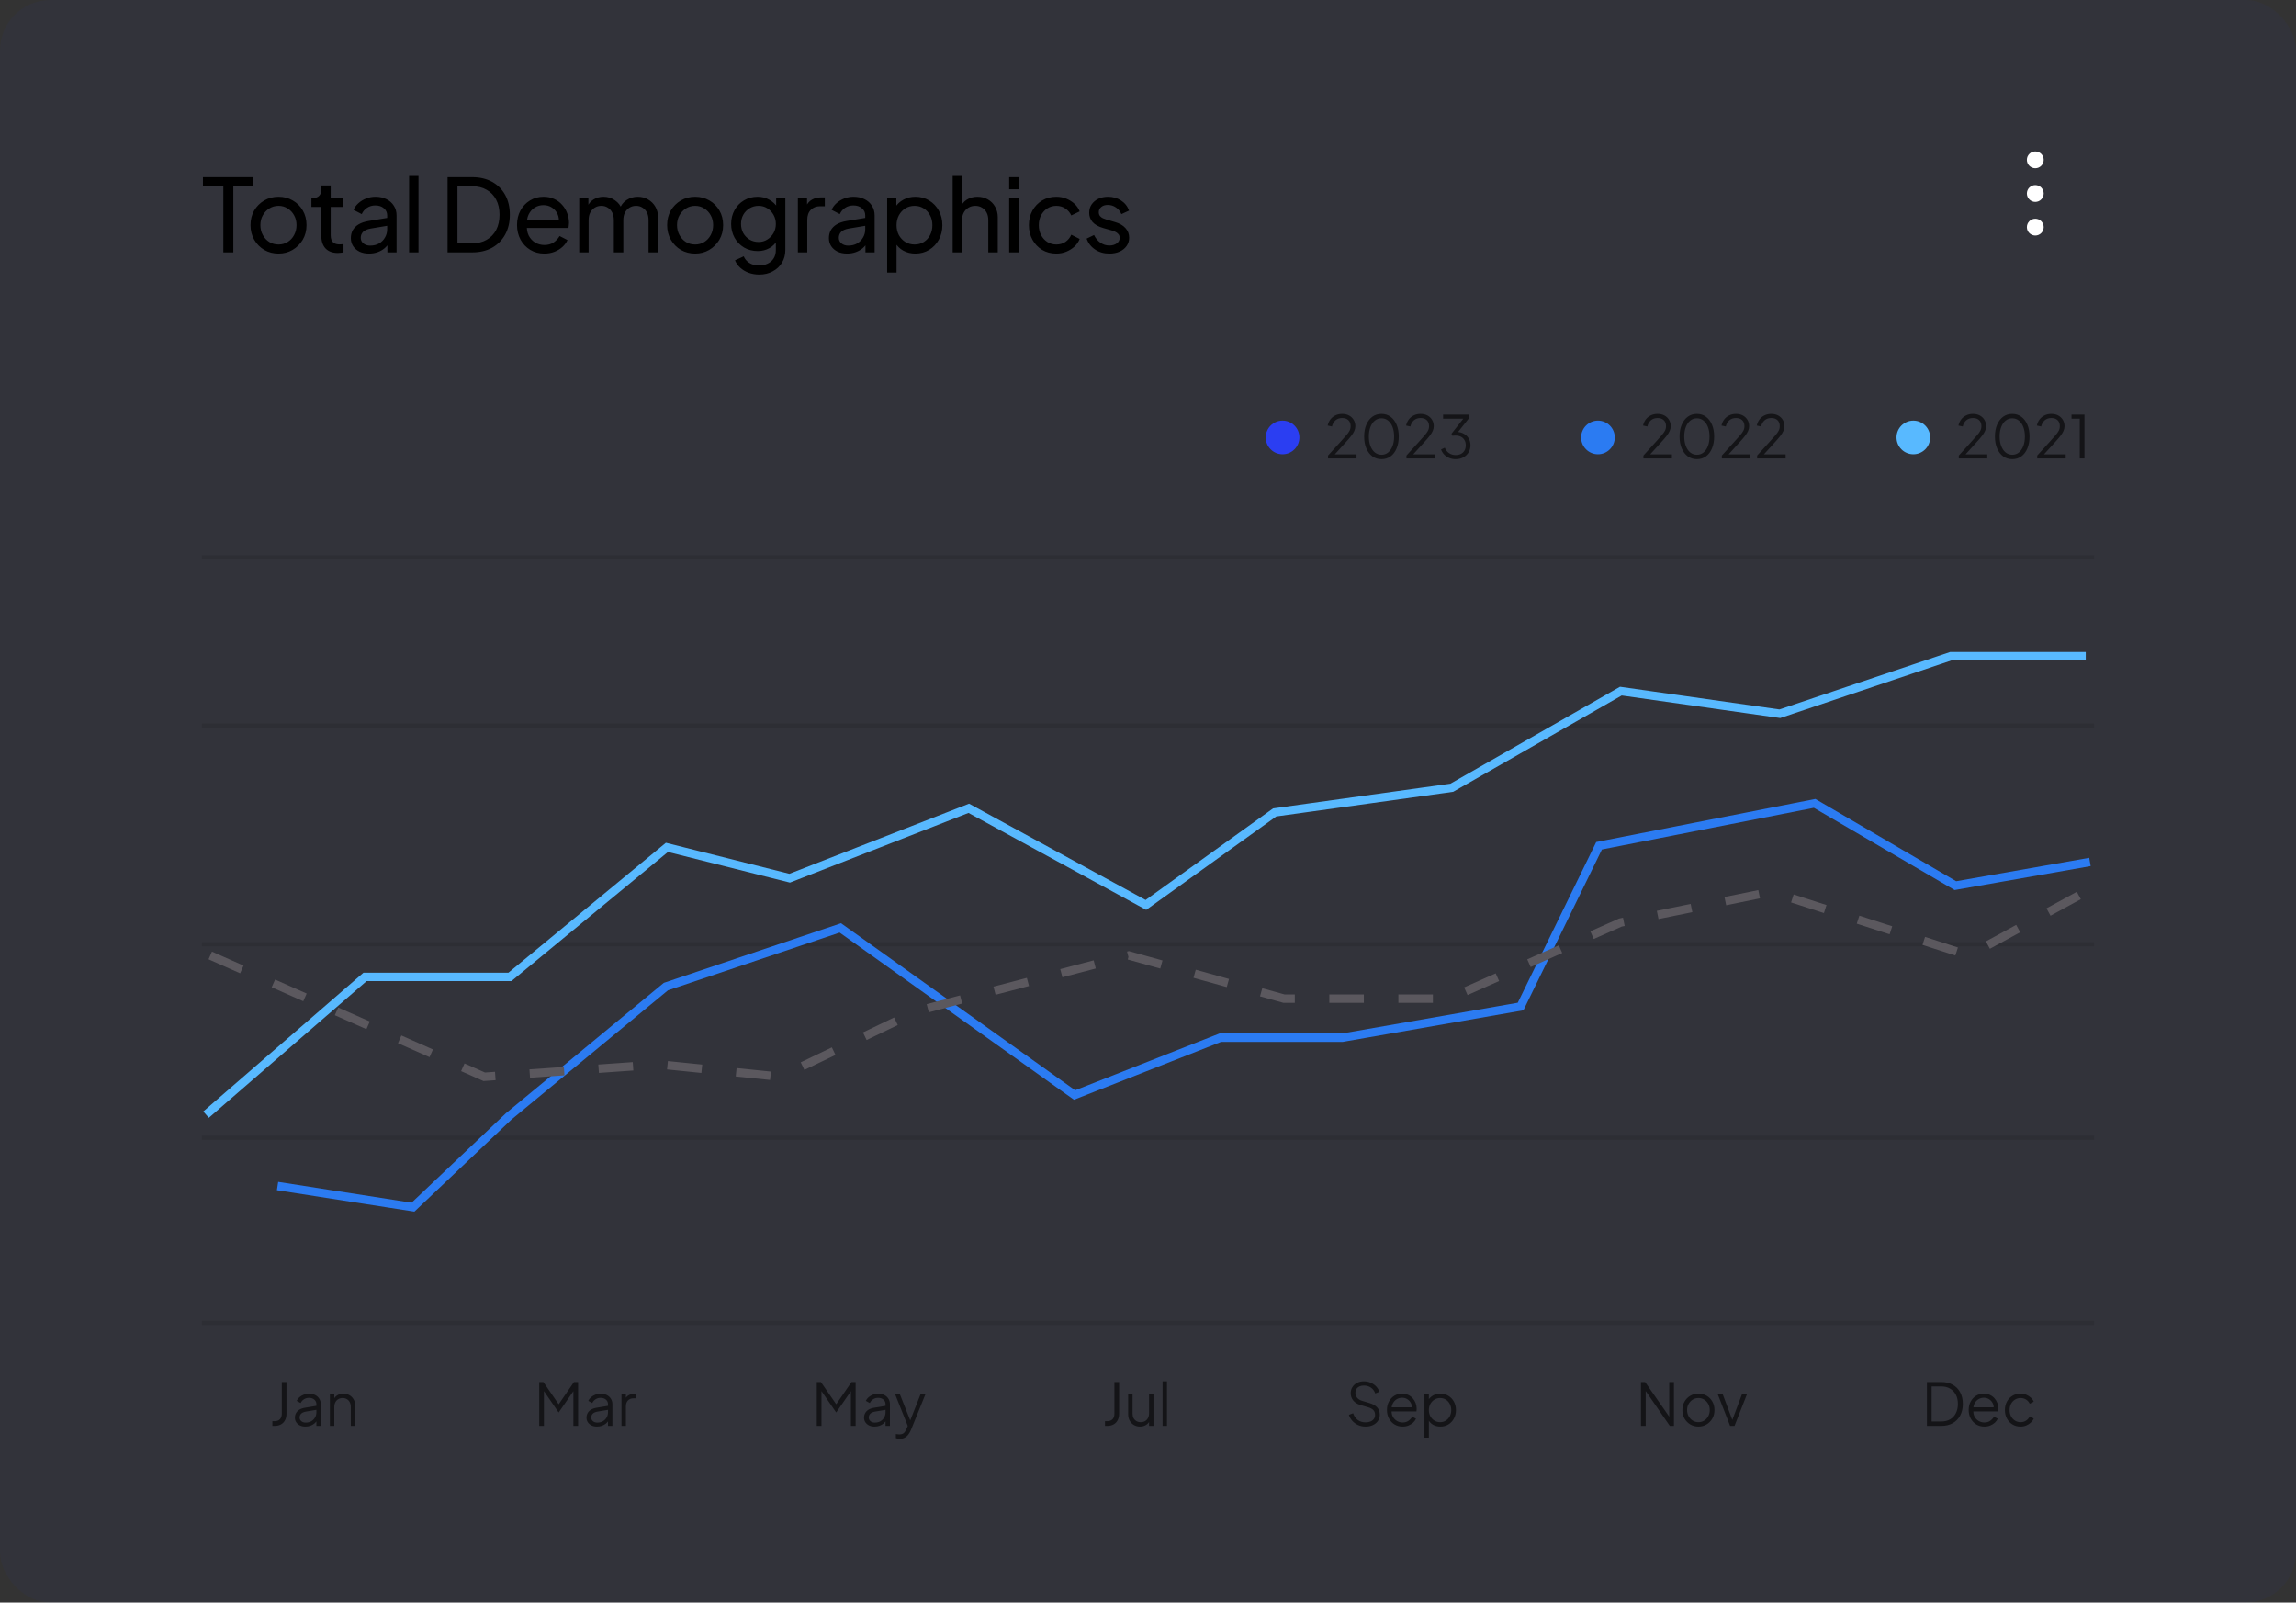 <svg width="546" height="381" viewBox="0 0 546 381" fill="none" xmlns="http://www.w3.org/2000/svg">
<rect x="0" y="0" width="546" height="381" fill="#333333" stroke="none"/>
<rect width="546" height="381" rx="12" fill="#2B3EF2" fill-opacity="0.04"/>
<path d="M53.112 60V44.28H48.264V42.12H60.264V44.28H55.488V60H53.112ZM66.244 60.288C64.996 60.288 63.868 60 62.86 59.424C61.852 58.832 61.052 58.024 60.46 57C59.868 55.976 59.572 54.816 59.572 53.52C59.572 52.224 59.86 51.072 60.436 50.064C61.028 49.056 61.828 48.256 62.836 47.664C63.844 47.072 64.98 46.776 66.244 46.776C67.492 46.776 68.62 47.072 69.628 47.664C70.636 48.24 71.428 49.032 72.004 50.04C72.596 51.048 72.892 52.208 72.892 53.52C72.892 54.832 72.588 56 71.98 57.024C71.372 58.032 70.564 58.832 69.556 59.424C68.564 60 67.46 60.288 66.244 60.288ZM66.244 58.128C67.044 58.128 67.764 57.928 68.404 57.528C69.06 57.128 69.572 56.576 69.94 55.872C70.324 55.168 70.516 54.384 70.516 53.52C70.516 52.64 70.324 51.864 69.94 51.192C69.572 50.504 69.06 49.96 68.404 49.56C67.764 49.144 67.044 48.936 66.244 48.936C65.428 48.936 64.692 49.144 64.036 49.56C63.396 49.96 62.884 50.504 62.5 51.192C62.116 51.864 61.924 52.64 61.924 53.52C61.924 54.384 62.116 55.168 62.5 55.872C62.884 56.576 63.396 57.128 64.036 57.528C64.692 57.928 65.428 58.128 66.244 58.128ZM80.344 60.144C79.08 60.144 78.104 59.784 77.416 59.064C76.744 58.344 76.408 57.328 76.408 56.016V49.2H74.056V47.064H74.536C75.112 47.064 75.568 46.888 75.904 46.536C76.24 46.184 76.408 45.72 76.408 45.144V44.088H78.64V47.064H81.544V49.2H78.64V55.944C78.64 56.376 78.704 56.752 78.832 57.072C78.976 57.392 79.208 57.648 79.528 57.84C79.848 58.016 80.272 58.104 80.8 58.104C80.912 58.104 81.048 58.096 81.208 58.08C81.384 58.064 81.544 58.048 81.688 58.032V60C81.48 60.048 81.248 60.08 80.992 60.096C80.736 60.128 80.52 60.144 80.344 60.144ZM87.752 60.288C86.904 60.288 86.152 60.136 85.496 59.832C84.856 59.512 84.352 59.08 83.984 58.536C83.616 57.976 83.432 57.336 83.432 56.616C83.432 55.928 83.576 55.312 83.864 54.768C84.168 54.208 84.632 53.736 85.256 53.352C85.896 52.968 86.696 52.696 87.656 52.536L92.456 51.744V53.616L88.16 54.336C87.328 54.48 86.72 54.744 86.336 55.128C85.968 55.512 85.784 55.984 85.784 56.544C85.784 57.072 85.992 57.512 86.408 57.864C86.84 58.216 87.376 58.392 88.016 58.392C88.832 58.392 89.536 58.224 90.128 57.888C90.736 57.536 91.208 57.064 91.544 56.472C91.896 55.88 92.072 55.224 92.072 54.504V51.216C92.072 50.512 91.808 49.944 91.28 49.512C90.768 49.064 90.088 48.84 89.24 48.84C88.504 48.84 87.848 49.032 87.272 49.416C86.712 49.784 86.296 50.28 86.024 50.904L84.08 49.896C84.32 49.304 84.704 48.776 85.232 48.312C85.76 47.832 86.376 47.456 87.08 47.184C87.784 46.912 88.52 46.776 89.288 46.776C90.28 46.776 91.152 46.968 91.904 47.352C92.656 47.72 93.24 48.24 93.656 48.912C94.088 49.568 94.304 50.336 94.304 51.216V60H92.12V57.552L92.528 57.696C92.256 58.208 91.888 58.656 91.424 59.04C90.96 59.424 90.416 59.728 89.792 59.952C89.168 60.176 88.488 60.288 87.752 60.288ZM97.285 60V41.832H99.517V60H97.285ZM106.432 60V42.12H112.288C114.096 42.12 115.672 42.488 117.016 43.224C118.36 43.96 119.4 45 120.136 46.344C120.872 47.672 121.24 49.24 121.24 51.048C121.24 52.84 120.872 54.408 120.136 55.752C119.4 57.096 118.36 58.144 117.016 58.896C115.672 59.632 114.096 60 112.288 60H106.432ZM108.784 57.84H112.312C113.64 57.84 114.784 57.56 115.744 57C116.72 56.44 117.472 55.656 118 54.648C118.528 53.624 118.792 52.424 118.792 51.048C118.792 49.656 118.52 48.456 117.976 47.448C117.448 46.44 116.696 45.664 115.72 45.12C114.76 44.56 113.624 44.28 112.312 44.28H108.784V57.84ZM129.429 60.288C128.181 60.288 127.069 59.992 126.093 59.4C125.117 58.808 124.349 58 123.789 56.976C123.229 55.936 122.949 54.776 122.949 53.496C122.949 52.2 123.221 51.048 123.765 50.04C124.325 49.032 125.077 48.24 126.021 47.664C126.981 47.072 128.053 46.776 129.237 46.776C130.197 46.776 131.045 46.952 131.781 47.304C132.533 47.64 133.165 48.104 133.677 48.696C134.205 49.272 134.605 49.936 134.877 50.688C135.165 51.424 135.309 52.192 135.309 52.992C135.309 53.168 135.293 53.368 135.261 53.592C135.245 53.8 135.221 54 135.189 54.192H124.581V52.272H133.893L132.837 53.136C132.981 52.304 132.901 51.56 132.597 50.904C132.293 50.248 131.845 49.728 131.253 49.344C130.661 48.96 129.989 48.768 129.237 48.768C128.485 48.768 127.797 48.96 127.173 49.344C126.549 49.728 126.061 50.28 125.709 51C125.373 51.704 125.237 52.544 125.301 53.52C125.237 54.464 125.381 55.296 125.733 56.016C126.101 56.72 126.613 57.272 127.269 57.672C127.941 58.056 128.669 58.248 129.453 58.248C130.317 58.248 131.045 58.048 131.637 57.648C132.229 57.248 132.709 56.736 133.077 56.112L134.949 57.072C134.693 57.664 134.293 58.208 133.749 58.704C133.221 59.184 132.589 59.568 131.853 59.856C131.133 60.144 130.325 60.288 129.429 60.288ZM137.74 60V47.064H139.924V49.704L139.612 49.296C139.932 48.48 140.444 47.856 141.148 47.424C141.852 46.992 142.644 46.776 143.524 46.776C144.532 46.776 145.436 47.056 146.236 47.616C147.052 48.176 147.612 48.912 147.916 49.824L147.292 49.848C147.628 48.84 148.196 48.08 148.996 47.568C149.796 47.04 150.684 46.776 151.66 46.776C152.556 46.776 153.364 46.984 154.084 47.4C154.82 47.816 155.404 48.392 155.836 49.128C156.268 49.864 156.484 50.696 156.484 51.624V60H154.228V52.344C154.228 51.624 154.1 51.016 153.844 50.52C153.588 50.024 153.236 49.64 152.788 49.368C152.356 49.08 151.844 48.936 151.252 48.936C150.676 48.936 150.156 49.08 149.692 49.368C149.244 49.64 148.884 50.032 148.612 50.544C148.356 51.04 148.228 51.64 148.228 52.344V60H145.972V52.344C145.972 51.624 145.844 51.016 145.588 50.52C145.332 50.024 144.98 49.64 144.532 49.368C144.1 49.08 143.588 48.936 142.996 48.936C142.42 48.936 141.9 49.08 141.436 49.368C140.988 49.64 140.628 50.032 140.356 50.544C140.1 51.04 139.972 51.64 139.972 52.344V60H137.74ZM165.318 60.288C164.07 60.288 162.942 60 161.934 59.424C160.926 58.832 160.126 58.024 159.534 57C158.942 55.976 158.646 54.816 158.646 53.52C158.646 52.224 158.934 51.072 159.51 50.064C160.102 49.056 160.902 48.256 161.91 47.664C162.918 47.072 164.054 46.776 165.318 46.776C166.566 46.776 167.694 47.072 168.702 47.664C169.71 48.24 170.502 49.032 171.078 50.04C171.67 51.048 171.966 52.208 171.966 53.52C171.966 54.832 171.662 56 171.054 57.024C170.446 58.032 169.638 58.832 168.63 59.424C167.638 60 166.534 60.288 165.318 60.288ZM165.318 58.128C166.118 58.128 166.838 57.928 167.478 57.528C168.134 57.128 168.646 56.576 169.014 55.872C169.398 55.168 169.59 54.384 169.59 53.52C169.59 52.64 169.398 51.864 169.014 51.192C168.646 50.504 168.134 49.96 167.478 49.56C166.838 49.144 166.118 48.936 165.318 48.936C164.502 48.936 163.766 49.144 163.11 49.56C162.47 49.96 161.958 50.504 161.574 51.192C161.19 51.864 160.998 52.64 160.998 53.52C160.998 54.384 161.19 55.168 161.574 55.872C161.958 56.576 162.47 57.128 163.11 57.528C163.766 57.928 164.502 58.128 165.318 58.128ZM180.565 65.28C179.653 65.28 178.805 65.136 178.021 64.848C177.253 64.56 176.589 64.16 176.029 63.648C175.485 63.152 175.069 62.568 174.781 61.896L176.869 60.936C177.093 61.544 177.517 62.056 178.141 62.472C178.781 62.904 179.581 63.12 180.541 63.12C181.277 63.12 181.941 62.976 182.533 62.688C183.141 62.416 183.621 62 183.973 61.44C184.325 60.896 184.501 60.232 184.501 59.448V56.544L184.909 56.976C184.461 57.856 183.813 58.528 182.965 58.992C182.133 59.456 181.213 59.688 180.205 59.688C178.989 59.688 177.901 59.408 176.941 58.848C175.981 58.272 175.229 57.496 174.685 56.52C174.141 55.528 173.869 54.432 173.869 53.232C173.869 52.016 174.141 50.92 174.685 49.944C175.229 48.968 175.973 48.2 176.917 47.64C177.877 47.064 178.965 46.776 180.181 46.776C181.189 46.776 182.101 47.008 182.917 47.472C183.749 47.92 184.413 48.544 184.909 49.344L184.573 49.944V47.064H186.757V59.448C186.757 60.568 186.493 61.568 185.965 62.448C185.437 63.328 184.701 64.016 183.757 64.512C182.829 65.024 181.765 65.28 180.565 65.28ZM180.397 57.528C181.165 57.528 181.853 57.336 182.461 56.952C183.085 56.568 183.581 56.056 183.949 55.416C184.317 54.76 184.501 54.032 184.501 53.232C184.501 52.448 184.317 51.728 183.949 51.072C183.581 50.416 183.085 49.896 182.461 49.512C181.853 49.128 181.165 48.936 180.397 48.936C179.613 48.936 178.901 49.128 178.261 49.512C177.621 49.896 177.117 50.416 176.749 51.072C176.397 51.712 176.221 52.432 176.221 53.232C176.221 54.032 176.397 54.76 176.749 55.416C177.117 56.056 177.613 56.568 178.237 56.952C178.877 57.336 179.597 57.528 180.397 57.528ZM189.737 60V47.064H191.921V49.44L191.681 49.104C191.985 48.368 192.449 47.824 193.073 47.472C193.697 47.104 194.457 46.92 195.353 46.92H196.145V49.032H195.017C194.105 49.032 193.369 49.32 192.809 49.896C192.249 50.456 191.969 51.256 191.969 52.296V60H189.737ZM201.44 60.288C200.592 60.288 199.84 60.136 199.184 59.832C198.544 59.512 198.04 59.08 197.672 58.536C197.304 57.976 197.12 57.336 197.12 56.616C197.12 55.928 197.264 55.312 197.552 54.768C197.856 54.208 198.32 53.736 198.944 53.352C199.584 52.968 200.384 52.696 201.344 52.536L206.144 51.744V53.616L201.848 54.336C201.016 54.48 200.408 54.744 200.024 55.128C199.656 55.512 199.472 55.984 199.472 56.544C199.472 57.072 199.68 57.512 200.096 57.864C200.528 58.216 201.064 58.392 201.704 58.392C202.52 58.392 203.224 58.224 203.816 57.888C204.424 57.536 204.896 57.064 205.232 56.472C205.584 55.88 205.76 55.224 205.76 54.504V51.216C205.76 50.512 205.496 49.944 204.968 49.512C204.456 49.064 203.776 48.84 202.928 48.84C202.192 48.84 201.536 49.032 200.96 49.416C200.4 49.784 199.984 50.28 199.712 50.904L197.768 49.896C198.008 49.304 198.392 48.776 198.92 48.312C199.448 47.832 200.064 47.456 200.768 47.184C201.472 46.912 202.208 46.776 202.976 46.776C203.968 46.776 204.84 46.968 205.592 47.352C206.344 47.72 206.928 48.24 207.344 48.912C207.776 49.568 207.992 50.336 207.992 51.216V60H205.808V57.552L206.216 57.696C205.944 58.208 205.576 58.656 205.112 59.04C204.648 59.424 204.104 59.728 203.48 59.952C202.856 60.176 202.176 60.288 201.44 60.288ZM210.972 64.8V47.064H213.156V49.848L212.868 49.296C213.348 48.528 214.004 47.92 214.836 47.472C215.668 47.008 216.62 46.776 217.692 46.776C218.908 46.776 219.996 47.072 220.956 47.664C221.932 48.256 222.7 49.064 223.26 50.088C223.82 51.096 224.1 52.248 224.1 53.544C224.1 54.808 223.82 55.952 223.26 56.976C222.7 58 221.932 58.808 220.956 59.4C219.996 59.992 218.9 60.288 217.668 60.288C216.628 60.288 215.676 60.056 214.812 59.592C213.964 59.128 213.308 58.472 212.844 57.624L213.204 57.24V64.8H210.972ZM217.5 58.128C218.316 58.128 219.044 57.928 219.684 57.528C220.324 57.128 220.82 56.584 221.172 55.896C221.54 55.192 221.724 54.408 221.724 53.544C221.724 52.648 221.54 51.864 221.172 51.192C220.82 50.504 220.324 49.96 219.684 49.56C219.044 49.144 218.316 48.936 217.5 48.936C216.684 48.936 215.948 49.136 215.292 49.536C214.652 49.936 214.14 50.488 213.756 51.192C213.388 51.88 213.204 52.664 213.204 53.544C213.204 54.408 213.388 55.192 213.756 55.896C214.14 56.584 214.652 57.128 215.292 57.528C215.948 57.928 216.684 58.128 217.5 58.128ZM226.547 60V41.832H228.779V49.584L228.371 49.368C228.691 48.552 229.203 47.92 229.907 47.472C230.627 47.008 231.467 46.776 232.427 46.776C233.355 46.776 234.179 46.984 234.899 47.4C235.635 47.816 236.211 48.392 236.627 49.128C237.059 49.864 237.275 50.696 237.275 51.624V60H235.019V52.344C235.019 51.624 234.883 51.016 234.611 50.52C234.355 50.024 233.995 49.64 233.531 49.368C233.067 49.08 232.531 48.936 231.923 48.936C231.331 48.936 230.795 49.08 230.315 49.368C229.835 49.64 229.459 50.032 229.187 50.544C228.915 51.04 228.779 51.64 228.779 52.344V60H226.547ZM239.989 60V47.064H242.221V60H239.989ZM239.989 45V42.12H242.221V45H239.989ZM251.204 60.288C249.94 60.288 248.812 59.992 247.82 59.4C246.844 58.808 246.076 58 245.516 56.976C244.956 55.952 244.676 54.8 244.676 53.52C244.676 52.224 244.956 51.072 245.516 50.064C246.076 49.056 246.844 48.256 247.82 47.664C248.812 47.072 249.94 46.776 251.204 46.776C252.052 46.776 252.844 46.928 253.58 47.232C254.316 47.536 254.964 47.944 255.524 48.456C256.084 48.968 256.492 49.568 256.748 50.256L254.756 51.216C254.452 50.544 253.988 50 253.364 49.584C252.74 49.152 252.02 48.936 251.204 48.936C250.42 48.936 249.708 49.136 249.068 49.536C248.444 49.936 247.948 50.48 247.58 51.168C247.212 51.856 247.028 52.648 247.028 53.544C247.028 54.408 247.212 55.192 247.58 55.896C247.948 56.584 248.444 57.128 249.068 57.528C249.708 57.928 250.42 58.128 251.204 58.128C252.02 58.128 252.74 57.92 253.364 57.504C253.988 57.072 254.452 56.504 254.756 55.8L256.748 56.808C256.492 57.48 256.084 58.08 255.524 58.608C254.964 59.12 254.316 59.528 253.58 59.832C252.844 60.136 252.052 60.288 251.204 60.288ZM263.817 60.288C262.521 60.288 261.393 59.968 260.433 59.328C259.473 58.688 258.793 57.824 258.393 56.736L260.169 55.872C260.537 56.64 261.041 57.248 261.681 57.696C262.321 58.144 263.033 58.368 263.817 58.368C264.521 58.368 265.105 58.2 265.569 57.864C266.033 57.528 266.265 57.088 266.265 56.544C266.265 56.16 266.153 55.856 265.929 55.632C265.721 55.392 265.465 55.208 265.161 55.08C264.857 54.936 264.577 54.832 264.321 54.768L262.377 54.216C261.209 53.88 260.353 53.4 259.809 52.776C259.281 52.152 259.017 51.424 259.017 50.592C259.017 49.824 259.209 49.16 259.593 48.6C259.993 48.024 260.529 47.576 261.201 47.256C261.889 46.936 262.657 46.776 263.505 46.776C264.641 46.776 265.657 47.064 266.553 47.64C267.465 48.216 268.113 49.024 268.497 50.064L266.673 50.904C266.385 50.232 265.953 49.704 265.377 49.32C264.801 48.92 264.153 48.72 263.433 48.72C262.777 48.72 262.257 48.888 261.873 49.224C261.489 49.544 261.297 49.952 261.297 50.448C261.297 50.816 261.393 51.12 261.585 51.36C261.777 51.584 262.009 51.76 262.281 51.888C262.553 52 262.817 52.096 263.073 52.176L265.185 52.8C266.241 53.104 267.057 53.576 267.633 54.216C268.225 54.856 268.521 55.624 268.521 56.52C268.521 57.24 268.321 57.888 267.921 58.464C267.521 59.04 266.969 59.488 266.265 59.808C265.561 60.128 264.745 60.288 263.817 60.288Z" fill="black"/>
<line x1="48" y1="132.5" x2="498" y2="132.5" stroke="black" stroke-opacity="0.1"/>
<line x1="48" y1="172.5" x2="498" y2="172.5" stroke="black" stroke-opacity="0.1"/>
<line x1="48" y1="224.5" x2="498" y2="224.5" stroke="black" stroke-opacity="0.1"/>
<line x1="48" y1="270.5" x2="498" y2="270.5" stroke="black" stroke-opacity="0.1"/>
<line x1="48" y1="314.5" x2="498" y2="314.5" stroke="black" stroke-opacity="0.1"/>
<circle cx="484" cy="54" r="2" transform="rotate(-180 484 54)" fill="white"/>
<circle cx="484" cy="46" r="2" transform="rotate(-180 484 46)" fill="white"/>
<circle cx="484" cy="38" r="2" transform="rotate(-180 484 38)" fill="white"/>
<path opacity="0.6" d="M315.812 109V108.3L318.724 105.094C319.293 104.469 319.755 103.951 320.11 103.54C320.474 103.129 320.745 102.756 320.922 102.42C321.099 102.084 321.188 101.72 321.188 101.328C321.188 100.703 321.006 100.222 320.642 99.886C320.278 99.55 319.793 99.382 319.186 99.382C318.561 99.382 318.033 99.559 317.604 99.914C317.184 100.269 316.899 100.763 316.75 101.398L315.728 101.174C315.849 100.605 316.069 100.115 316.386 99.704C316.703 99.293 317.1 98.976 317.576 98.752C318.052 98.519 318.584 98.402 319.172 98.402C319.797 98.402 320.343 98.528 320.81 98.78C321.277 99.032 321.641 99.377 321.902 99.816C322.173 100.255 322.308 100.759 322.308 101.328C322.308 101.72 322.224 102.098 322.056 102.462C321.897 102.826 321.655 103.218 321.328 103.638C321.001 104.058 320.581 104.548 320.068 105.108L317.422 108.02H322.588V109H315.812ZM328.533 109.168C327.711 109.168 326.988 108.944 326.363 108.496C325.747 108.039 325.266 107.409 324.921 106.606C324.575 105.794 324.403 104.851 324.403 103.778C324.403 102.705 324.575 101.767 324.921 100.964C325.266 100.152 325.747 99.522 326.363 99.074C326.979 98.626 327.697 98.402 328.519 98.402C329.34 98.402 330.059 98.626 330.675 99.074C331.291 99.522 331.771 100.152 332.117 100.964C332.462 101.767 332.635 102.705 332.635 103.778C332.635 104.851 332.462 105.794 332.117 106.606C331.781 107.418 331.305 108.048 330.689 108.496C330.073 108.944 329.354 109.168 328.533 109.168ZM328.533 108.118C329.13 108.118 329.653 107.936 330.101 107.572C330.549 107.208 330.899 106.704 331.151 106.06C331.403 105.407 331.529 104.646 331.529 103.778C331.529 102.91 331.403 102.154 331.151 101.51C330.899 100.857 330.549 100.353 330.101 99.998C329.653 99.634 329.125 99.452 328.519 99.452C327.921 99.452 327.399 99.634 326.951 99.998C326.503 100.353 326.153 100.857 325.901 101.51C325.649 102.154 325.523 102.91 325.523 103.778C325.523 104.637 325.649 105.393 325.901 106.046C326.153 106.699 326.503 107.208 326.951 107.572C327.408 107.936 327.935 108.118 328.533 108.118ZM334.46 109V108.3L337.372 105.094C337.942 104.469 338.404 103.951 338.758 103.54C339.122 103.129 339.393 102.756 339.57 102.42C339.748 102.084 339.836 101.72 339.836 101.328C339.836 100.703 339.654 100.222 339.29 99.886C338.926 99.55 338.441 99.382 337.834 99.382C337.209 99.382 336.682 99.559 336.252 99.914C335.832 100.269 335.548 100.763 335.398 101.398L334.376 101.174C334.498 100.605 334.717 100.115 335.034 99.704C335.352 99.293 335.748 98.976 336.224 98.752C336.7 98.519 337.232 98.402 337.82 98.402C338.446 98.402 338.992 98.528 339.458 98.78C339.925 99.032 340.289 99.377 340.55 99.816C340.821 100.255 340.956 100.759 340.956 101.328C340.956 101.72 340.872 102.098 340.704 102.462C340.546 102.826 340.303 103.218 339.976 103.638C339.65 104.058 339.23 104.548 338.716 105.108L336.07 108.02H341.236V109H334.46ZM346.159 109.168C345.618 109.168 345.118 109.075 344.661 108.888C344.204 108.701 343.802 108.435 343.457 108.09C343.121 107.745 342.864 107.334 342.687 106.858L343.583 106.438C343.798 106.979 344.134 107.409 344.591 107.726C345.048 108.034 345.571 108.188 346.159 108.188C346.626 108.188 347.041 108.099 347.405 107.922C347.769 107.735 348.054 107.469 348.259 107.124C348.464 106.779 348.567 106.359 348.567 105.864C348.567 105.369 348.46 104.949 348.245 104.604C348.04 104.259 347.755 103.997 347.391 103.82C347.027 103.643 346.612 103.554 346.145 103.554C346.024 103.554 345.888 103.559 345.739 103.568C345.599 103.577 345.482 103.591 345.389 103.61L345.165 103.12L347.979 99.55H343.177V98.57H349.239V99.55L346.607 102.868L346.467 102.686C347.092 102.705 347.648 102.854 348.133 103.134C348.618 103.405 348.996 103.773 349.267 104.24C349.547 104.707 349.687 105.248 349.687 105.864C349.687 106.48 349.538 107.04 349.239 107.544C348.94 108.039 348.525 108.435 347.993 108.734C347.461 109.023 346.85 109.168 346.159 109.168Z" fill="black"/>
<circle cx="305" cy="104" r="4" fill="#2B3EF2"/>
<path opacity="0.6" d="M390.812 109V108.3L393.724 105.094C394.293 104.469 394.755 103.951 395.11 103.54C395.474 103.129 395.745 102.756 395.922 102.42C396.099 102.084 396.188 101.72 396.188 101.328C396.188 100.703 396.006 100.222 395.642 99.886C395.278 99.55 394.793 99.382 394.186 99.382C393.561 99.382 393.033 99.559 392.604 99.914C392.184 100.269 391.899 100.763 391.75 101.398L390.728 101.174C390.849 100.605 391.069 100.115 391.386 99.704C391.703 99.293 392.1 98.976 392.576 98.752C393.052 98.519 393.584 98.402 394.172 98.402C394.797 98.402 395.343 98.528 395.81 98.78C396.277 99.032 396.641 99.377 396.902 99.816C397.173 100.255 397.308 100.759 397.308 101.328C397.308 101.72 397.224 102.098 397.056 102.462C396.897 102.826 396.655 103.218 396.328 103.638C396.001 104.058 395.581 104.548 395.068 105.108L392.422 108.02H397.588V109H390.812ZM403.533 109.168C402.711 109.168 401.988 108.944 401.363 108.496C400.747 108.039 400.266 107.409 399.921 106.606C399.575 105.794 399.403 104.851 399.403 103.778C399.403 102.705 399.575 101.767 399.921 100.964C400.266 100.152 400.747 99.522 401.363 99.074C401.979 98.626 402.697 98.402 403.519 98.402C404.34 98.402 405.059 98.626 405.675 99.074C406.291 99.522 406.771 100.152 407.117 100.964C407.462 101.767 407.635 102.705 407.635 103.778C407.635 104.851 407.462 105.794 407.117 106.606C406.781 107.418 406.305 108.048 405.689 108.496C405.073 108.944 404.354 109.168 403.533 109.168ZM403.533 108.118C404.13 108.118 404.653 107.936 405.101 107.572C405.549 107.208 405.899 106.704 406.151 106.06C406.403 105.407 406.529 104.646 406.529 103.778C406.529 102.91 406.403 102.154 406.151 101.51C405.899 100.857 405.549 100.353 405.101 99.998C404.653 99.634 404.125 99.452 403.519 99.452C402.921 99.452 402.399 99.634 401.951 99.998C401.503 100.353 401.153 100.857 400.901 101.51C400.649 102.154 400.523 102.91 400.523 103.778C400.523 104.637 400.649 105.393 400.901 106.046C401.153 106.699 401.503 107.208 401.951 107.572C402.408 107.936 402.935 108.118 403.533 108.118ZM409.46 109V108.3L412.372 105.094C412.942 104.469 413.404 103.951 413.758 103.54C414.122 103.129 414.393 102.756 414.57 102.42C414.748 102.084 414.836 101.72 414.836 101.328C414.836 100.703 414.654 100.222 414.29 99.886C413.926 99.55 413.441 99.382 412.834 99.382C412.209 99.382 411.682 99.559 411.252 99.914C410.832 100.269 410.548 100.763 410.398 101.398L409.376 101.174C409.498 100.605 409.717 100.115 410.034 99.704C410.352 99.293 410.748 98.976 411.224 98.752C411.7 98.519 412.232 98.402 412.82 98.402C413.446 98.402 413.992 98.528 414.458 98.78C414.925 99.032 415.289 99.377 415.55 99.816C415.821 100.255 415.956 100.759 415.956 101.328C415.956 101.72 415.872 102.098 415.704 102.462C415.546 102.826 415.303 103.218 414.976 103.638C414.65 104.058 414.23 104.548 413.716 105.108L411.07 108.02H416.236V109H409.46ZM417.855 109V108.3L420.767 105.094C421.336 104.469 421.798 103.951 422.153 103.54C422.517 103.129 422.788 102.756 422.965 102.42C423.142 102.084 423.231 101.72 423.231 101.328C423.231 100.703 423.049 100.222 422.685 99.886C422.321 99.55 421.836 99.382 421.229 99.382C420.604 99.382 420.076 99.559 419.647 99.914C419.227 100.269 418.942 100.763 418.793 101.398L417.771 101.174C417.892 100.605 418.112 100.115 418.429 99.704C418.746 99.293 419.143 98.976 419.619 98.752C420.095 98.519 420.627 98.402 421.215 98.402C421.84 98.402 422.386 98.528 422.853 98.78C423.32 99.032 423.684 99.377 423.945 99.816C424.216 100.255 424.351 100.759 424.351 101.328C424.351 101.72 424.267 102.098 424.099 102.462C423.94 102.826 423.698 103.218 423.371 103.638C423.044 104.058 422.624 104.548 422.111 105.108L419.465 108.02H424.631V109H417.855Z" fill="black"/>
<circle cx="380" cy="104" r="4" fill="#2B7BF2"/>
<path opacity="0.6" d="M465.812 109V108.3L468.724 105.094C469.293 104.469 469.755 103.951 470.11 103.54C470.474 103.129 470.745 102.756 470.922 102.42C471.099 102.084 471.188 101.72 471.188 101.328C471.188 100.703 471.006 100.222 470.642 99.886C470.278 99.55 469.793 99.382 469.186 99.382C468.561 99.382 468.033 99.559 467.604 99.914C467.184 100.269 466.899 100.763 466.75 101.398L465.728 101.174C465.849 100.605 466.069 100.115 466.386 99.704C466.703 99.293 467.1 98.976 467.576 98.752C468.052 98.519 468.584 98.402 469.172 98.402C469.797 98.402 470.343 98.528 470.81 98.78C471.277 99.032 471.641 99.377 471.902 99.816C472.173 100.255 472.308 100.759 472.308 101.328C472.308 101.72 472.224 102.098 472.056 102.462C471.897 102.826 471.655 103.218 471.328 103.638C471.001 104.058 470.581 104.548 470.068 105.108L467.422 108.02H472.588V109H465.812ZM478.533 109.168C477.711 109.168 476.988 108.944 476.363 108.496C475.747 108.039 475.266 107.409 474.921 106.606C474.575 105.794 474.403 104.851 474.403 103.778C474.403 102.705 474.575 101.767 474.921 100.964C475.266 100.152 475.747 99.522 476.363 99.074C476.979 98.626 477.697 98.402 478.519 98.402C479.34 98.402 480.059 98.626 480.675 99.074C481.291 99.522 481.771 100.152 482.117 100.964C482.462 101.767 482.635 102.705 482.635 103.778C482.635 104.851 482.462 105.794 482.117 106.606C481.781 107.418 481.305 108.048 480.689 108.496C480.073 108.944 479.354 109.168 478.533 109.168ZM478.533 108.118C479.13 108.118 479.653 107.936 480.101 107.572C480.549 107.208 480.899 106.704 481.151 106.06C481.403 105.407 481.529 104.646 481.529 103.778C481.529 102.91 481.403 102.154 481.151 101.51C480.899 100.857 480.549 100.353 480.101 99.998C479.653 99.634 479.125 99.452 478.519 99.452C477.921 99.452 477.399 99.634 476.951 99.998C476.503 100.353 476.153 100.857 475.901 101.51C475.649 102.154 475.523 102.91 475.523 103.778C475.523 104.637 475.649 105.393 475.901 106.046C476.153 106.699 476.503 107.208 476.951 107.572C477.408 107.936 477.935 108.118 478.533 108.118ZM484.46 109V108.3L487.372 105.094C487.942 104.469 488.404 103.951 488.758 103.54C489.122 103.129 489.393 102.756 489.57 102.42C489.748 102.084 489.836 101.72 489.836 101.328C489.836 100.703 489.654 100.222 489.29 99.886C488.926 99.55 488.441 99.382 487.834 99.382C487.209 99.382 486.682 99.559 486.252 99.914C485.832 100.269 485.548 100.763 485.398 101.398L484.376 101.174C484.498 100.605 484.717 100.115 485.034 99.704C485.352 99.293 485.748 98.976 486.224 98.752C486.7 98.519 487.232 98.402 487.82 98.402C488.446 98.402 488.992 98.528 489.458 98.78C489.925 99.032 490.289 99.377 490.55 99.816C490.821 100.255 490.956 100.759 490.956 101.328C490.956 101.72 490.872 102.098 490.704 102.462C490.546 102.826 490.303 103.218 489.976 103.638C489.65 104.058 489.23 104.548 488.716 105.108L486.07 108.02H491.236V109H484.46ZM494.577 109V99.55H492.617V98.57H495.697V109H494.577Z" fill="black"/>
<circle cx="455" cy="104" r="4" fill="#58B9FF"/>
<path opacity="0.6" d="M64.77 339V337.88H65.33C65.853 337.88 66.263 337.726 66.562 337.418C66.861 337.101 67.01 336.671 67.01 336.13V328.57H68.13V336.13C68.13 336.718 68.013 337.227 67.78 337.656C67.556 338.085 67.234 338.417 66.814 338.65C66.394 338.883 65.899 339 65.33 339H64.77ZM72.607 339.168C72.131 339.168 71.707 339.079 71.333 338.902C70.96 338.715 70.666 338.463 70.451 338.146C70.237 337.829 70.129 337.465 70.129 337.054C70.129 336.662 70.213 336.307 70.381 335.99C70.549 335.663 70.811 335.388 71.165 335.164C71.52 334.94 71.973 334.781 72.523 334.688L75.463 334.198V335.15L72.775 335.598C72.234 335.691 71.842 335.864 71.599 336.116C71.366 336.368 71.249 336.667 71.249 337.012C71.249 337.348 71.38 337.633 71.641 337.866C71.912 338.099 72.257 338.216 72.677 338.216C73.191 338.216 73.639 338.109 74.021 337.894C74.404 337.67 74.703 337.371 74.917 336.998C75.132 336.625 75.239 336.209 75.239 335.752V333.848C75.239 333.4 75.076 333.036 74.749 332.756C74.423 332.476 73.998 332.336 73.475 332.336C73.018 332.336 72.617 332.453 72.271 332.686C71.926 332.91 71.669 333.204 71.501 333.568L70.549 333.05C70.689 332.733 70.909 332.443 71.207 332.182C71.515 331.921 71.865 331.715 72.257 331.566C72.649 331.407 73.055 331.328 73.475 331.328C74.026 331.328 74.511 331.435 74.931 331.65C75.361 331.865 75.692 332.163 75.925 332.546C76.168 332.919 76.289 333.353 76.289 333.848V339H75.239V337.502L75.393 337.656C75.263 337.936 75.057 338.193 74.777 338.426C74.507 338.65 74.185 338.832 73.811 338.972C73.447 339.103 73.046 339.168 72.607 339.168ZM78.449 339V331.496H79.499V332.952L79.261 332.896C79.448 332.411 79.751 332.028 80.171 331.748C80.6 331.468 81.095 331.328 81.655 331.328C82.187 331.328 82.663 331.449 83.083 331.692C83.512 331.935 83.848 332.271 84.091 332.7C84.343 333.12 84.469 333.596 84.469 334.128V339H83.419V334.534C83.419 334.077 83.335 333.689 83.167 333.372C83.008 333.055 82.78 332.812 82.481 332.644C82.192 332.467 81.856 332.378 81.473 332.378C81.09 332.378 80.75 332.467 80.451 332.644C80.152 332.812 79.919 333.059 79.751 333.386C79.583 333.703 79.499 334.086 79.499 334.534V339H78.449Z" fill="black"/>
<path opacity="0.6" d="M128.232 339V328.57H129.212L133.132 334.254H132.586L136.492 328.57H137.472V339H136.352V330.082L136.716 330.222L132.88 335.78H132.824L129.002 330.222L129.352 330.082V339H128.232ZM141.951 339.168C141.475 339.168 141.05 339.079 140.677 338.902C140.304 338.715 140.01 338.463 139.795 338.146C139.58 337.829 139.473 337.465 139.473 337.054C139.473 336.662 139.557 336.307 139.725 335.99C139.893 335.663 140.154 335.388 140.509 335.164C140.864 334.94 141.316 334.781 141.867 334.688L144.807 334.198V335.15L142.119 335.598C141.578 335.691 141.186 335.864 140.943 336.116C140.71 336.368 140.593 336.667 140.593 337.012C140.593 337.348 140.724 337.633 140.985 337.866C141.256 338.099 141.601 338.216 142.021 338.216C142.534 338.216 142.982 338.109 143.365 337.894C143.748 337.67 144.046 337.371 144.261 336.998C144.476 336.625 144.583 336.209 144.583 335.752V333.848C144.583 333.4 144.42 333.036 144.093 332.756C143.766 332.476 143.342 332.336 142.819 332.336C142.362 332.336 141.96 332.453 141.615 332.686C141.27 332.91 141.013 333.204 140.845 333.568L139.893 333.05C140.033 332.733 140.252 332.443 140.551 332.182C140.859 331.921 141.209 331.715 141.601 331.566C141.993 331.407 142.399 331.328 142.819 331.328C143.37 331.328 143.855 331.435 144.275 331.65C144.704 331.865 145.036 332.163 145.269 332.546C145.512 332.919 145.633 333.353 145.633 333.848V339H144.583V337.502L144.737 337.656C144.606 337.936 144.401 338.193 144.121 338.426C143.85 338.65 143.528 338.832 143.155 338.972C142.791 339.103 142.39 339.168 141.951 339.168ZM147.793 339V331.496H148.843V332.728L148.703 332.546C148.88 332.191 149.146 331.911 149.501 331.706C149.865 331.501 150.304 331.398 150.817 331.398H151.293V332.448H150.635C150.094 332.448 149.66 332.616 149.333 332.952C149.006 333.288 148.843 333.764 148.843 334.38V339H147.793Z" fill="black"/>
<path opacity="0.6" d="M194.232 339V328.57H195.212L199.132 334.254H198.586L202.492 328.57H203.472V339H202.352V330.082L202.716 330.222L198.88 335.78H198.824L195.002 330.222L195.352 330.082V339H194.232ZM207.951 339.168C207.475 339.168 207.05 339.079 206.677 338.902C206.304 338.715 206.01 338.463 205.795 338.146C205.58 337.829 205.473 337.465 205.473 337.054C205.473 336.662 205.557 336.307 205.725 335.99C205.893 335.663 206.154 335.388 206.509 335.164C206.864 334.94 207.316 334.781 207.867 334.688L210.807 334.198V335.15L208.119 335.598C207.578 335.691 207.186 335.864 206.943 336.116C206.71 336.368 206.593 336.667 206.593 337.012C206.593 337.348 206.724 337.633 206.985 337.866C207.256 338.099 207.601 338.216 208.021 338.216C208.534 338.216 208.982 338.109 209.365 337.894C209.748 337.67 210.046 337.371 210.261 336.998C210.476 336.625 210.583 336.209 210.583 335.752V333.848C210.583 333.4 210.42 333.036 210.093 332.756C209.766 332.476 209.342 332.336 208.819 332.336C208.362 332.336 207.96 332.453 207.615 332.686C207.27 332.91 207.013 333.204 206.845 333.568L205.893 333.05C206.033 332.733 206.252 332.443 206.551 332.182C206.859 331.921 207.209 331.715 207.601 331.566C207.993 331.407 208.399 331.328 208.819 331.328C209.37 331.328 209.855 331.435 210.275 331.65C210.704 331.865 211.036 332.163 211.269 332.546C211.512 332.919 211.633 333.353 211.633 333.848V339H210.583V337.502L210.737 337.656C210.606 337.936 210.401 338.193 210.121 338.426C209.85 338.65 209.528 338.832 209.155 338.972C208.791 339.103 208.39 339.168 207.951 339.168ZM213.947 342.08C213.798 342.08 213.644 342.066 213.485 342.038C213.336 342.019 213.186 341.982 213.037 341.926V340.946C213.13 340.955 213.247 340.969 213.387 340.988C213.536 341.016 213.686 341.03 213.835 341.03C214.292 341.03 214.642 340.932 214.885 340.736C215.128 340.549 215.366 340.185 215.599 339.644L216.075 338.524L216.047 339.448L212.869 331.496H214.003L216.607 338.062H216.313L218.903 331.496H220.065L216.635 339.952C216.486 340.316 216.294 340.661 216.061 340.988C215.837 341.315 215.552 341.576 215.207 341.772C214.862 341.977 214.442 342.08 213.947 342.08Z" fill="black"/>
<path opacity="0.6" d="M262.77 339V337.88H263.33C263.853 337.88 264.263 337.726 264.562 337.418C264.861 337.101 265.01 336.671 265.01 336.13V328.57H266.13V336.13C266.13 336.718 266.013 337.227 265.78 337.656C265.556 338.085 265.234 338.417 264.814 338.65C264.394 338.883 263.899 339 263.33 339H262.77ZM271.097 339.168C270.575 339.168 270.099 339.047 269.669 338.804C269.24 338.552 268.899 338.207 268.647 337.768C268.405 337.32 268.283 336.807 268.283 336.228V331.496H269.333V336.102C269.333 336.503 269.413 336.858 269.571 337.166C269.739 337.465 269.968 337.698 270.257 337.866C270.556 338.034 270.897 338.118 271.279 338.118C271.662 338.118 272.003 338.034 272.301 337.866C272.6 337.689 272.833 337.441 273.001 337.124C273.169 336.797 273.253 336.41 273.253 335.962V331.496H274.303V339H273.253V337.544L273.491 337.6C273.314 338.085 273.011 338.468 272.581 338.748C272.152 339.028 271.657 339.168 271.097 339.168ZM276.463 339V328.402H277.513V339H276.463Z" fill="black"/>
<path opacity="0.6" d="M324.746 339.168C324.083 339.168 323.481 339.042 322.94 338.79C322.399 338.538 321.941 338.202 321.568 337.782C321.195 337.353 320.929 336.881 320.77 336.368L321.778 335.99C322.021 336.699 322.399 337.241 322.912 337.614C323.425 337.978 324.037 338.16 324.746 338.16C325.194 338.16 325.586 338.09 325.922 337.95C326.267 337.801 326.533 337.595 326.72 337.334C326.907 337.073 327 336.769 327 336.424C327 335.911 326.86 335.514 326.58 335.234C326.3 334.954 325.899 334.739 325.376 334.59L323.5 334.03C322.763 333.815 322.193 333.456 321.792 332.952C321.4 332.448 321.204 331.874 321.204 331.23C321.204 330.679 321.339 330.194 321.61 329.774C321.881 329.345 322.249 329.009 322.716 328.766C323.192 328.523 323.729 328.402 324.326 328.402C324.951 328.402 325.511 328.519 326.006 328.752C326.51 328.976 326.935 329.275 327.28 329.648C327.625 330.021 327.873 330.437 328.022 330.894L327.042 331.286C326.818 330.67 326.468 330.203 325.992 329.886C325.525 329.569 324.975 329.41 324.34 329.41C323.939 329.41 323.584 329.48 323.276 329.62C322.977 329.76 322.744 329.961 322.576 330.222C322.408 330.483 322.324 330.791 322.324 331.146C322.324 331.575 322.459 331.963 322.73 332.308C323.001 332.644 323.416 332.896 323.976 333.064L325.628 333.554C326.449 333.797 327.07 334.147 327.49 334.604C327.91 335.061 328.12 335.635 328.12 336.326C328.12 336.886 327.975 337.381 327.686 337.81C327.406 338.23 327.009 338.561 326.496 338.804C325.992 339.047 325.409 339.168 324.746 339.168ZM333.545 339.168C332.845 339.168 332.21 339 331.641 338.664C331.081 338.319 330.637 337.847 330.311 337.25C329.984 336.653 329.821 335.976 329.821 335.22C329.821 334.464 329.979 333.797 330.297 333.218C330.614 332.63 331.043 332.168 331.585 331.832C332.135 331.496 332.751 331.328 333.433 331.328C333.974 331.328 334.455 331.431 334.875 331.636C335.304 331.832 335.668 332.103 335.967 332.448C336.265 332.784 336.494 333.167 336.653 333.596C336.811 334.016 336.891 334.45 336.891 334.898C336.891 334.991 336.886 335.099 336.877 335.22C336.867 335.332 336.853 335.449 336.835 335.57H330.493V334.59H336.233L335.729 335.01C335.813 334.497 335.752 334.039 335.547 333.638C335.351 333.227 335.066 332.905 334.693 332.672C334.319 332.429 333.899 332.308 333.433 332.308C332.966 332.308 332.532 332.429 332.131 332.672C331.739 332.915 331.431 333.255 331.207 333.694C330.983 334.123 330.894 334.637 330.941 335.234C330.894 335.831 330.987 336.354 331.221 336.802C331.463 337.241 331.79 337.581 332.201 337.824C332.621 338.067 333.069 338.188 333.545 338.188C334.095 338.188 334.557 338.057 334.931 337.796C335.304 337.535 335.607 337.208 335.841 336.816L336.737 337.292C336.587 337.628 336.359 337.941 336.051 338.23C335.743 338.51 335.374 338.739 334.945 338.916C334.525 339.084 334.058 339.168 333.545 339.168ZM338.742 341.8V331.496H339.792V333.176L339.624 332.882C339.923 332.406 340.319 332.028 340.814 331.748C341.318 331.468 341.892 331.328 342.536 331.328C343.245 331.328 343.875 331.501 344.426 331.846C344.986 332.182 345.425 332.644 345.742 333.232C346.069 333.82 346.232 334.492 346.232 335.248C346.232 335.995 346.069 336.667 345.742 337.264C345.425 337.852 344.986 338.319 344.426 338.664C343.875 339 343.245 339.168 342.536 339.168C341.892 339.168 341.309 339.023 340.786 338.734C340.273 338.435 339.885 338.015 339.624 337.474L339.792 337.32V341.8H338.742ZM342.48 338.118C342.984 338.118 343.432 337.992 343.824 337.74C344.225 337.488 344.538 337.147 344.762 336.718C344.995 336.279 345.112 335.789 345.112 335.248C345.112 334.697 344.995 334.207 344.762 333.778C344.538 333.349 344.225 333.008 343.824 332.756C343.432 332.504 342.984 332.378 342.48 332.378C341.976 332.378 341.519 332.504 341.108 332.756C340.707 333.008 340.385 333.353 340.142 333.792C339.909 334.221 339.792 334.707 339.792 335.248C339.792 335.789 339.909 336.279 340.142 336.718C340.385 337.147 340.707 337.488 341.108 337.74C341.519 337.992 341.976 338.118 342.48 338.118Z" fill="black"/>
<path opacity="0.6" d="M390.232 339V328.57H391.212L397.33 337.348H396.952V328.57H398.072V339H397.092L390.974 330.166H391.352V339H390.232ZM403.901 339.168C403.191 339.168 402.547 339 401.969 338.664C401.39 338.319 400.928 337.852 400.583 337.264C400.247 336.667 400.079 335.99 400.079 335.234C400.079 334.487 400.247 333.82 400.583 333.232C400.919 332.644 401.371 332.182 401.941 331.846C402.519 331.501 403.173 331.328 403.901 331.328C404.629 331.328 405.277 331.496 405.847 331.832C406.425 332.168 406.878 332.63 407.205 333.218C407.541 333.806 407.709 334.478 407.709 335.234C407.709 335.999 407.536 336.681 407.191 337.278C406.845 337.866 406.383 338.328 405.805 338.664C405.235 339 404.601 339.168 403.901 339.168ZM403.901 338.118C404.405 338.118 404.857 337.992 405.259 337.74C405.669 337.488 405.991 337.143 406.225 336.704C406.467 336.265 406.589 335.775 406.589 335.234C406.589 334.693 406.467 334.207 406.225 333.778C405.991 333.349 405.669 333.008 405.259 332.756C404.857 332.504 404.405 332.378 403.901 332.378C403.397 332.378 402.939 332.504 402.529 332.756C402.127 333.008 401.805 333.349 401.563 333.778C401.32 334.207 401.199 334.693 401.199 335.234C401.199 335.775 401.32 336.265 401.563 336.704C401.805 337.143 402.127 337.488 402.529 337.74C402.939 337.992 403.397 338.118 403.901 338.118ZM411.426 339L408.5 331.496H409.676L412.14 338.076H411.762L414.24 331.496H415.43L412.476 339H411.426Z" fill="black"/>
<path opacity="0.6" d="M458.232 339V328.57H461.662C462.698 328.57 463.599 328.785 464.364 329.214C465.129 329.634 465.722 330.236 466.142 331.02C466.562 331.795 466.772 332.714 466.772 333.778C466.772 334.833 466.562 335.752 466.142 336.536C465.722 337.32 465.129 337.927 464.364 338.356C463.599 338.785 462.698 339 461.662 339H458.232ZM459.352 337.95H461.662C462.465 337.95 463.16 337.782 463.748 337.446C464.336 337.101 464.789 336.615 465.106 335.99C465.433 335.365 465.596 334.627 465.596 333.778C465.596 332.929 465.433 332.196 465.106 331.58C464.779 330.955 464.322 330.474 463.734 330.138C463.146 329.793 462.455 329.62 461.662 329.62H459.352V337.95ZM471.885 339.168C471.185 339.168 470.55 339 469.981 338.664C469.421 338.319 468.977 337.847 468.651 337.25C468.324 336.653 468.161 335.976 468.161 335.22C468.161 334.464 468.319 333.797 468.637 333.218C468.954 332.63 469.383 332.168 469.925 331.832C470.475 331.496 471.091 331.328 471.773 331.328C472.314 331.328 472.795 331.431 473.215 331.636C473.644 331.832 474.008 332.103 474.307 332.448C474.605 332.784 474.834 333.167 474.993 333.596C475.151 334.016 475.231 334.45 475.231 334.898C475.231 334.991 475.226 335.099 475.217 335.22C475.207 335.332 475.193 335.449 475.175 335.57H468.833V334.59H474.573L474.069 335.01C474.153 334.497 474.092 334.039 473.887 333.638C473.691 333.227 473.406 332.905 473.033 332.672C472.659 332.429 472.239 332.308 471.773 332.308C471.306 332.308 470.872 332.429 470.471 332.672C470.079 332.915 469.771 333.255 469.547 333.694C469.323 334.123 469.234 334.637 469.281 335.234C469.234 335.831 469.327 336.354 469.561 336.802C469.803 337.241 470.13 337.581 470.541 337.824C470.961 338.067 471.409 338.188 471.885 338.188C472.435 338.188 472.897 338.057 473.271 337.796C473.644 337.535 473.947 337.208 474.181 336.816L475.077 337.292C474.927 337.628 474.699 337.941 474.391 338.23C474.083 338.51 473.714 338.739 473.285 338.916C472.865 339.084 472.398 339.168 471.885 339.168ZM480.512 339.168C479.775 339.168 479.126 338.995 478.566 338.65C478.006 338.305 477.567 337.838 477.25 337.25C476.933 336.653 476.774 335.981 476.774 335.234C476.774 334.487 476.933 333.82 477.25 333.232C477.567 332.644 478.006 332.182 478.566 331.846C479.126 331.501 479.775 331.328 480.512 331.328C480.979 331.328 481.417 331.412 481.828 331.58C482.239 331.748 482.603 331.977 482.92 332.266C483.237 332.546 483.475 332.873 483.634 333.246L482.682 333.736C482.495 333.335 482.211 333.008 481.828 332.756C481.445 332.504 481.007 332.378 480.512 332.378C480.017 332.378 479.569 332.504 479.168 332.756C478.776 332.999 478.463 333.339 478.23 333.778C478.006 334.207 477.894 334.697 477.894 335.248C477.894 335.789 478.006 336.279 478.23 336.718C478.463 337.147 478.776 337.488 479.168 337.74C479.569 337.992 480.017 338.118 480.512 338.118C481.007 338.118 481.441 337.992 481.814 337.74C482.197 337.488 482.486 337.152 482.682 336.732L483.634 337.25C483.475 337.614 483.237 337.941 482.92 338.23C482.603 338.519 482.239 338.748 481.828 338.916C481.417 339.084 480.979 339.168 480.512 339.168Z" fill="black"/>
<path d="M49 265L86.808 232.251H121.267L158.596 201.457L187.79 208.789L230.384 192.17L272.5 215.143L303.13 193.148L345.245 187.283L385.446 164.309L423.255 169.686L463.935 156H496" stroke="#58B9FF" stroke-width="2"/>
<path d="M66 281.981L98.213 287L120.991 265.398L158.353 234.556L199.835 220.604L255.535 260.333L290.199 246.704H319.234L361.602 239.296L380.267 201.074L431.523 191L465.002 210.556L497 204.926" stroke="#2B7BF2" stroke-width="2"/>
<path d="M50 227.156L115.151 256L156.829 253.067L185.573 256L218.148 240.356L268.449 227.156L305.336 237.422H344.619L385.338 219.333L421.267 212L468.215 227.156L496 212" stroke="#5B585E" stroke-width="2" stroke-dasharray="8.21 8.21"/>
</svg>
